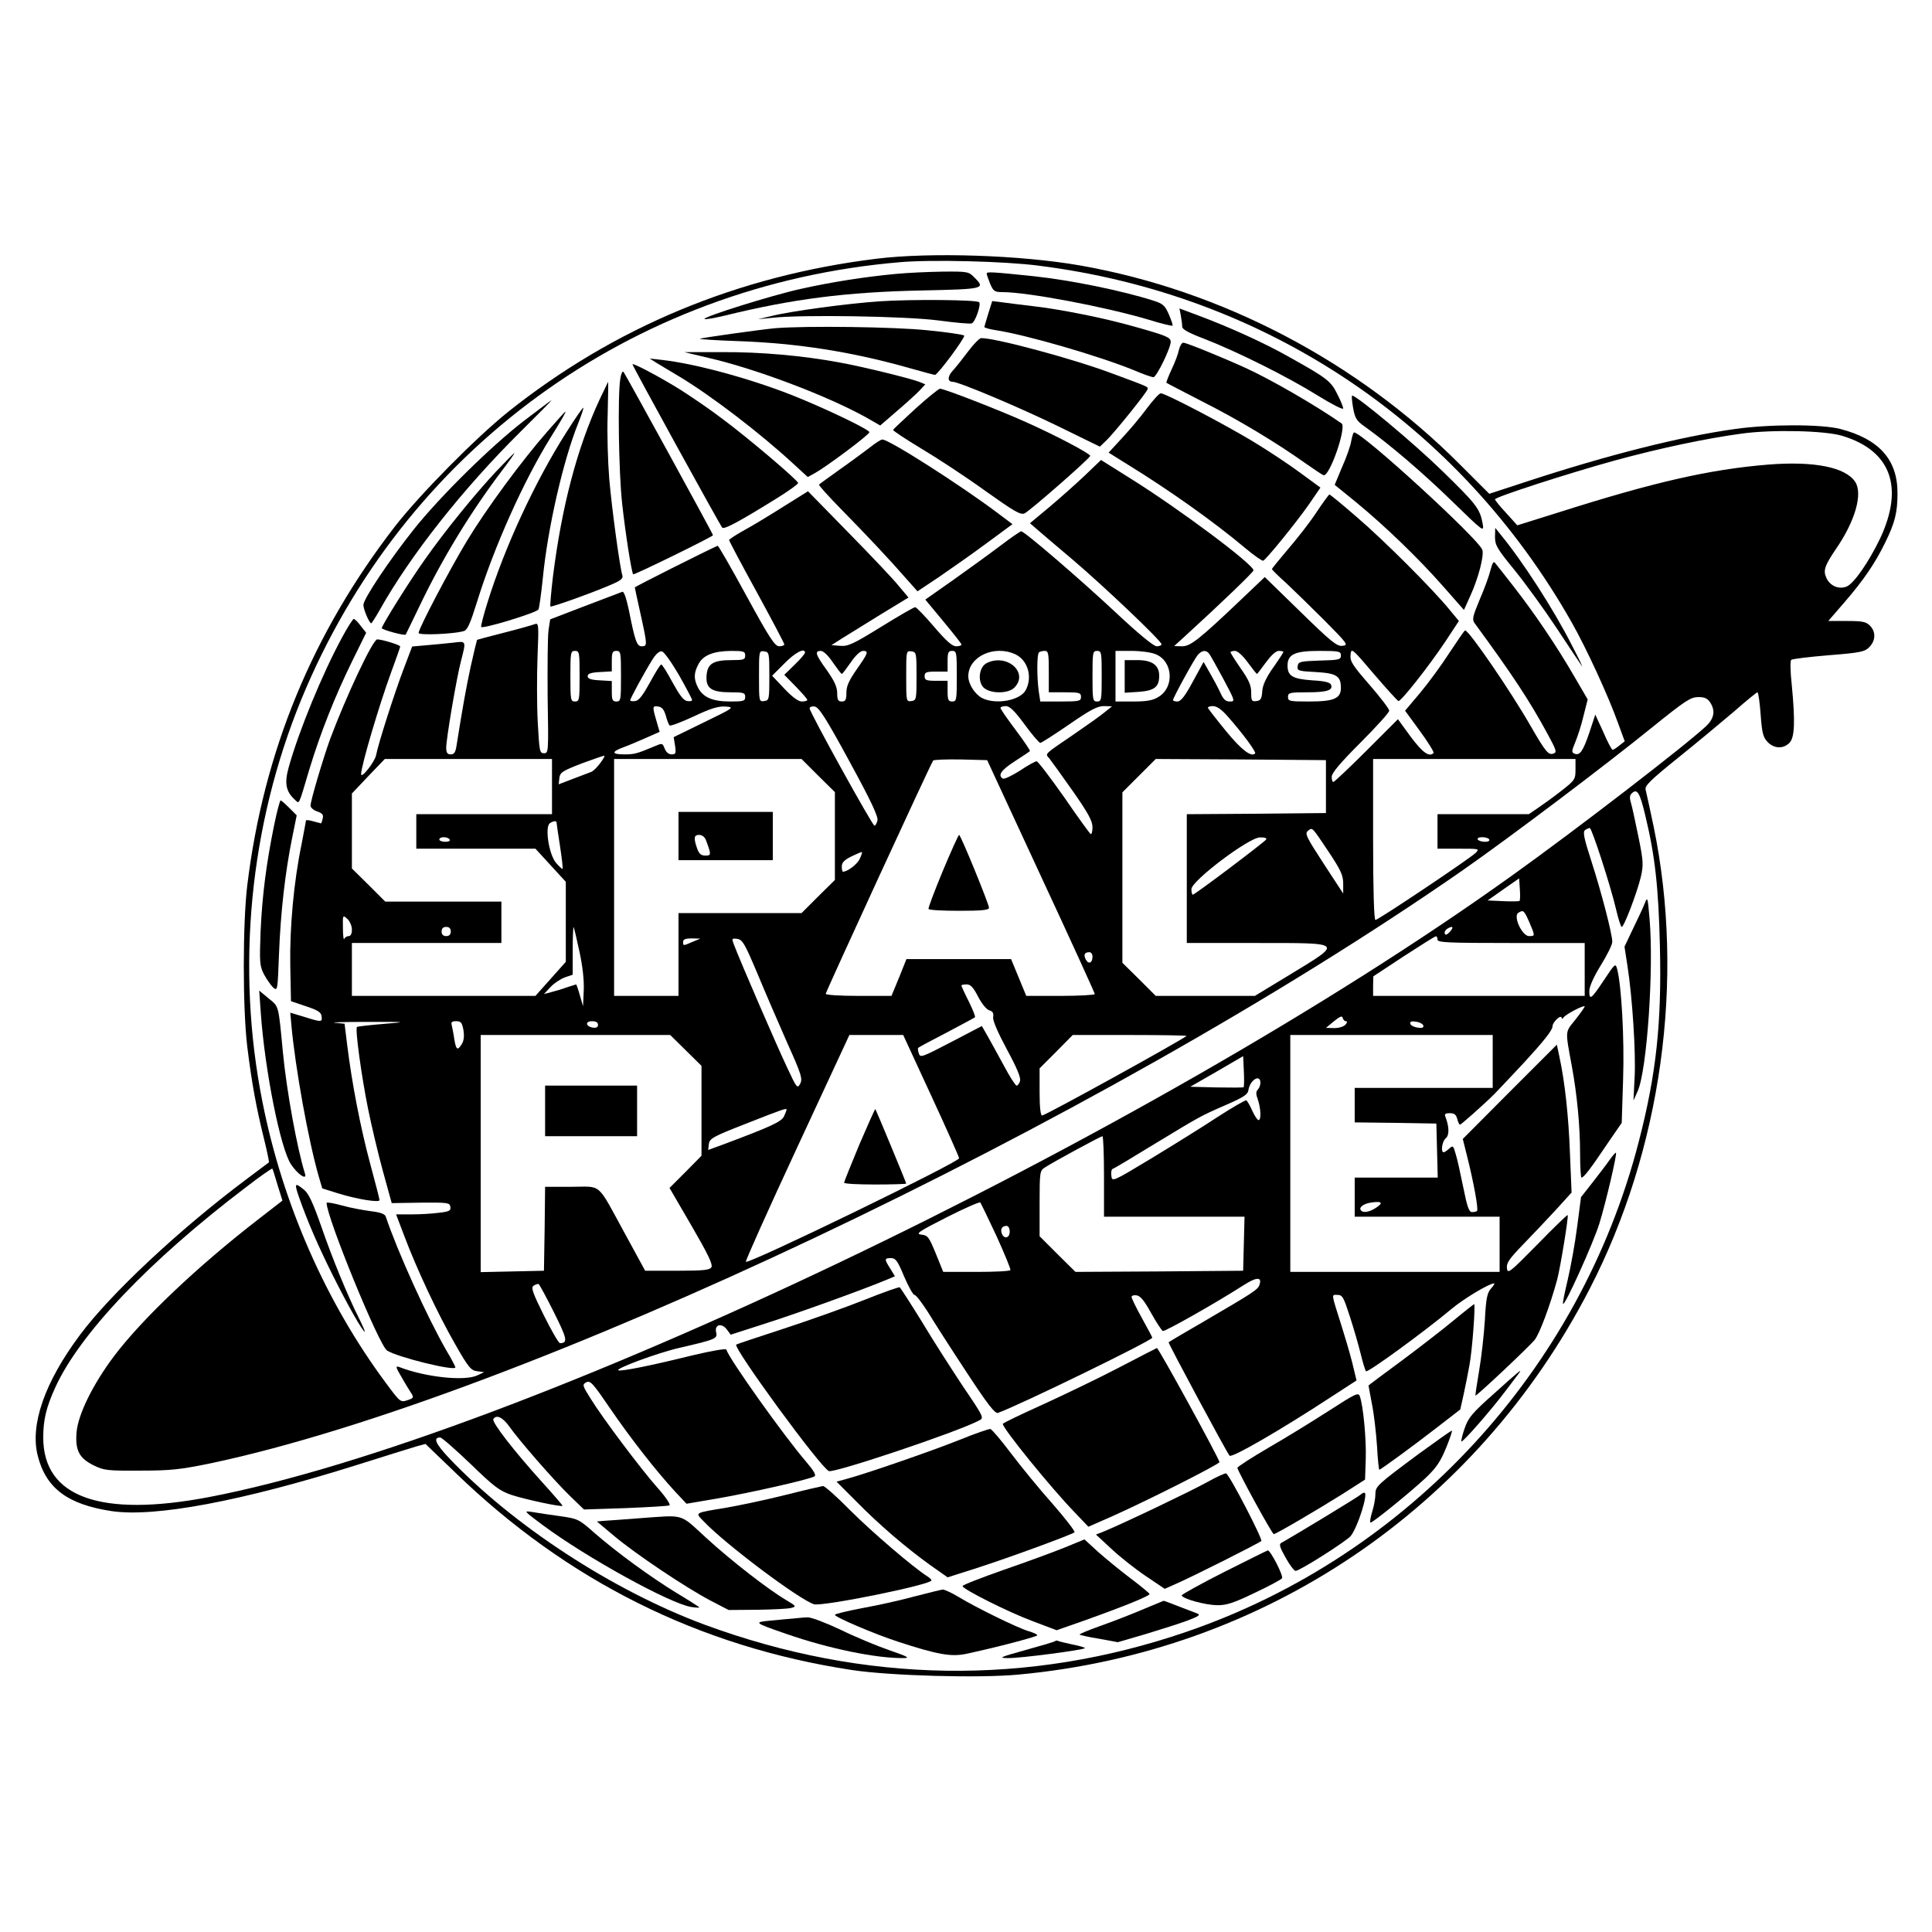 <?xml version="1.0" standalone="no"?>
<!DOCTYPE svg PUBLIC "-//W3C//DTD SVG 20010904//EN"
 "http://www.w3.org/TR/2001/REC-SVG-20010904/DTD/svg10.dtd">
<svg version="1.0" xmlns="http://www.w3.org/2000/svg"
 width="840pt" height="840pt" viewBox="0 0 840 840"
 preserveAspectRatio="xMidYMid meet">
<g transform="translate(0,840) scale(0.1,-0.1)"
fill="#000000" stroke="none">
<path d="M3810 7275 c-602 -74 -1139 -298 -1600 -665 -141 -113 -385 -360
-493 -499 -360 -466 -571 -979 -642 -1561 -20 -166 -20 -535 0 -700 19 -155
39 -265 72 -398 14 -57 24 -104 22 -106 -2 -1 -49 -37 -104 -78 -289 -217
-586 -495 -718 -673 -153 -205 -217 -390 -183 -524 36 -142 130 -212 321 -241
187 -28 566 43 1065 200 124 39 242 76 263 82 l37 10 128 -123 c488 -473 1062
-759 1726 -860 166 -25 550 -36 722 -20 1069 98 1991 720 2485 1676 313 606
416 1345 279 2010 -16 77 -32 149 -35 161 -5 17 18 40 142 140 81 65 190 156
243 201 52 46 98 83 101 83 4 0 10 -43 14 -97 6 -82 11 -99 31 -120 28 -28 67
-30 94 -3 23 23 26 90 10 255 -6 54 -7 102 -2 106 4 4 77 13 162 20 138 11
157 15 177 35 28 28 30 67 3 94 -17 17 -33 20 -101 20 l-80 0 71 82 c82 95
132 168 176 258 43 87 54 132 54 216 0 146 -80 235 -249 279 -82 21 -307 21
-456 0 -238 -33 -554 -113 -905 -228 l-165 -54 -128 128 c-448 449 -1037 757
-1652 865 -259 45 -649 58 -885 29z m705 -30 c988 -124 1829 -687 2319 -1552
64 -113 158 -317 201 -437 l29 -79 -23 -18 c-13 -11 -26 -19 -30 -19 -3 0 -22
34 -40 77 l-35 76 -25 -76 c-28 -83 -42 -103 -65 -94 -14 6 -13 11 3 50 10 24
27 76 36 115 l18 71 -63 108 c-74 127 -167 265 -259 383 -36 46 -71 91 -78 99
-9 13 -13 8 -23 -29 -6 -25 -27 -82 -47 -128 -30 -72 -33 -85 -22 -101 165
-225 239 -337 318 -483 37 -68 41 -79 26 -84 -22 -9 -34 5 -101 121 -84 147
-268 416 -284 414 -3 0 -33 -44 -68 -97 -34 -53 -92 -132 -128 -175 l-65 -77
65 -89 c36 -49 62 -92 59 -95 -19 -19 -47 1 -99 70 l-56 77 -137 -137 c-75
-75 -140 -136 -144 -136 -4 0 -7 10 -7 23 0 16 38 61 125 148 69 69 125 131
125 139 0 8 -39 59 -86 113 -74 85 -85 102 -82 130 3 31 5 30 101 -83 54 -63
102 -116 107 -118 10 -4 133 152 205 260 l58 88 -39 47 c-70 87 -287 304 -404
404 -63 55 -117 99 -120 99 -3 -1 -29 -36 -58 -80 -29 -44 -85 -115 -123 -159
-38 -45 -69 -83 -69 -85 0 -3 28 -31 63 -62 34 -32 109 -105 167 -163 100
-101 103 -106 77 -109 -24 -3 -49 17 -183 148 l-155 151 -101 -96 c-186 -177
-222 -205 -259 -205 l-34 1 45 41 c159 145 300 281 300 288 0 26 -324 268
-534 399 l-129 81 -71 -68 c-39 -37 -109 -99 -154 -137 l-84 -70 29 -25 c16
-14 85 -73 154 -131 139 -118 389 -356 389 -370 0 -5 -9 -9 -21 -9 -13 0 -79
54 -177 146 -155 145 -398 354 -412 354 -4 0 -45 -28 -91 -63 -46 -35 -139
-102 -205 -149 l-121 -85 78 -94 c43 -52 79 -97 79 -101 0 -5 -10 -8 -23 -8
-17 0 -43 23 -96 85 -40 47 -77 85 -82 85 -6 0 -73 -39 -149 -86 -120 -74
-143 -85 -177 -82 l-38 3 47 30 c27 17 102 63 168 104 l120 73 -43 51 c-23 29
-121 132 -218 231 l-176 180 -104 -65 c-57 -36 -134 -83 -171 -103 -38 -21
-68 -41 -68 -44 0 -4 54 -106 120 -226 66 -121 120 -223 120 -228 0 -4 -10 -8
-22 -8 -19 0 -42 35 -143 220 -66 121 -122 219 -125 217 -54 -24 -360 -178
-360 -181 0 -1 11 -54 25 -116 30 -136 30 -140 5 -140 -21 0 -29 22 -56 158
-11 51 -21 81 -28 79 -6 -2 -79 -30 -163 -62 l-151 -58 -7 -46 c-4 -25 -5
-156 -4 -291 4 -240 4 -245 -16 -245 -19 0 -20 9 -27 135 -4 74 -4 202 -1 284
6 144 5 149 -13 142 -10 -4 -70 -21 -133 -37 -63 -16 -115 -30 -117 -31 -1 -2
-14 -55 -28 -118 -21 -99 -33 -166 -62 -347 -4 -24 -10 -33 -24 -33 -15 0 -20
7 -20 29 0 39 45 305 65 380 22 85 22 84 -32 77 -27 -3 -78 -8 -114 -11 l-67
-6 -35 -92 c-42 -110 -113 -332 -122 -381 -6 -29 -65 -104 -65 -82 0 36 79
302 131 444 21 57 39 108 39 111 0 7 -80 31 -100 31 -19 0 -136 -249 -205
-434 -30 -83 -85 -268 -85 -289 0 -8 13 -20 29 -25 23 -8 28 -15 24 -31 -3
-12 -6 -21 -7 -21 -1 0 -16 4 -34 9 -17 5 -32 7 -32 3 0 -4 -9 -50 -19 -103
-34 -164 -52 -363 -49 -528 l3 -154 65 -22 c51 -17 66 -26 68 -43 4 -27 0 -27
-76 -3 l-60 18 5 -56 c17 -186 74 -501 119 -657 l15 -51 67 -21 c83 -26 182
-42 182 -30 0 5 -18 75 -40 156 -42 155 -80 352 -100 514 l-12 97 -42 4 c-22
2 40 4 139 4 179 0 179 0 71 -9 -61 -5 -112 -11 -114 -13 -9 -8 20 -217 48
-355 15 -74 44 -197 65 -273 l38 -138 126 2 c118 1 126 0 129 -18 3 -17 -5
-21 -50 -26 -29 -4 -83 -7 -119 -7 l-67 0 35 -92 c54 -144 146 -340 220 -469
60 -106 71 -118 98 -121 l30 -4 -30 -14 c-55 -26 -226 -8 -341 37 -15 5 -13
-3 11 -43 15 -27 35 -59 42 -70 13 -20 12 -23 -16 -32 -30 -10 -31 -9 -94 76
-260 350 -449 780 -536 1221 -116 582 -56 1202 169 1750 444 1080 1433 1802
2603 1901 138 12 455 4 602 -15z m3495 -740 c211 -64 269 -222 165 -445 -49
-102 -114 -197 -146 -210 -33 -14 -72 2 -88 37 -15 32 -8 53 40 124 85 123
119 242 85 294 -42 64 -180 91 -379 75 -255 -21 -496 -76 -911 -208 l-179 -56
-48 53 c-27 29 -49 56 -49 60 0 10 318 113 525 170 199 54 394 95 549 116 132
18 361 13 436 -10z m-5490 -1045 c0 -103 -1 -110 -20 -110 -19 0 -20 7 -20
110 0 103 1 110 20 110 19 0 20 -7 20 -110z m180 0 c0 -103 -1 -110 -20 -110
-17 0 -20 7 -20 44 l0 45 -52 3 c-39 2 -53 7 -53 18 0 11 14 16 53 18 l52 3 0
45 c0 37 3 44 20 44 19 0 20 -7 20 -110z m252 5 c31 -55 57 -104 57 -108 1 -5
-9 -7 -21 -5 -16 2 -33 25 -64 81 -23 43 -45 78 -49 78 -4 0 -26 -35 -49 -78
-31 -56 -48 -79 -64 -81 -12 -2 -22 0 -22 3 0 8 62 122 97 178 15 24 30 37 41
35 9 -2 42 -48 74 -103z m288 85 c0 -18 -7 -20 -57 -20 -82 0 -107 -15 -111
-67 -4 -56 21 -73 105 -73 56 0 63 -2 63 -20 0 -18 -7 -20 -65 -20 -77 0 -118
18 -140 60 -19 37 -19 63 1 101 20 40 65 58 142 59 55 0 62 -2 62 -20z m105
-90 c0 -101 -1 -105 -22 -108 -23 -3 -23 -2 -23 108 0 110 0 111 23 108 21 -3
22 -7 22 -108z m155 102 c0 -4 -20 -28 -45 -52 l-45 -44 50 -51 c27 -28 50
-54 50 -58 0 -4 -11 -7 -24 -7 -15 0 -41 19 -76 56 l-53 56 54 54 c47 48 89
69 89 46z m121 -42 c19 -27 36 -50 39 -50 3 0 20 23 39 50 20 30 42 50 53 50
26 0 23 -9 -27 -80 -34 -49 -45 -73 -45 -102 0 -31 -4 -38 -20 -38 -16 0 -20
7 -20 36 0 27 -12 53 -45 100 -50 69 -54 84 -26 84 11 0 32 -20 52 -50z m364
-60 c0 -101 -1 -105 -22 -108 -23 -3 -23 -2 -23 108 0 110 0 111 23 108 21 -3
22 -7 22 -108z m175 0 c0 -103 -1 -110 -20 -110 -17 0 -20 7 -20 45 l0 45 -50
0 c-43 0 -50 3 -50 20 0 17 7 20 50 20 l50 0 0 45 c0 38 3 45 20 45 19 0 20
-7 20 -110z m255 95 c54 -26 75 -98 45 -155 -24 -46 -131 -65 -190 -35 -32 17
-60 61 -60 95 0 85 113 138 205 95z m145 -75 l0 -90 70 0 c63 0 70 -2 70 -20
0 -18 -7 -20 -89 -20 l-88 0 -7 46 c-8 61 -8 159 1 167 3 4 15 7 25 7 16 0 18
-9 18 -90z m230 -20 c0 -103 -1 -110 -20 -110 -19 0 -20 7 -20 110 0 103 1
110 20 110 19 0 20 -7 20 -110z m236 95 c74 -31 81 -143 11 -185 -24 -15 -50
-20 -109 -20 l-78 0 0 110 0 110 70 0 c39 0 86 -6 106 -15z m231 3 c6 -7 33
-57 62 -110 51 -96 52 -98 28 -98 -18 0 -28 9 -41 38 -9 20 -30 59 -45 85
l-28 49 -47 -86 c-34 -63 -52 -86 -67 -86 -10 0 -19 3 -19 6 0 10 92 178 108
197 18 20 36 22 49 5z m168 -38 c20 -27 38 -50 40 -50 2 0 19 23 39 50 23 31
43 50 56 50 11 0 20 -2 20 -5 0 -2 -20 -33 -44 -67 -31 -44 -46 -76 -48 -103
-2 -33 -7 -41 -25 -43 -21 -3 -23 1 -23 37 0 31 -10 54 -45 104 -25 36 -45 68
-45 71 0 3 9 6 19 6 12 0 34 -20 56 -50z m405 30 c0 -18 -8 -20 -92 -22 -86
-3 -93 -5 -96 -24 -3 -20 2 -22 79 -26 90 -5 109 -17 109 -69 0 -46 -31 -59
-137 -59 -86 0 -93 1 -93 20 0 18 7 20 83 20 87 0 114 9 104 33 -4 10 -27 16
-82 19 -85 6 -107 19 -107 64 0 49 31 64 138 64 87 0 94 -2 94 -20z m1604
-202 c25 -36 20 -71 -16 -105 -87 -82 -566 -451 -843 -649 -1596 -1145 -4324
-2446 -5666 -2703 -472 -90 -721 -1 -721 259 0 77 13 131 52 217 106 233 409
552 828 870 62 48 114 84 116 82 2 -2 12 -34 23 -72 l21 -67 -107 -83 c-261
-202 -502 -430 -625 -593 -91 -121 -156 -252 -163 -330 -7 -79 11 -114 74
-145 44 -22 60 -24 203 -23 135 0 175 5 307 32 1338 283 3852 1474 5438 2575
208 145 627 461 830 626 139 112 165 130 197 130 27 1 41 -5 52 -21z m-4539
-60 c5 -20 13 -39 16 -42 4 -4 51 14 105 39 76 36 108 45 139 43 39 -3 37 -5
-93 -68 l-133 -65 6 -37 c5 -33 3 -38 -15 -38 -13 0 -24 10 -30 25 -10 25 -10
25 -47 9 -74 -31 -85 -34 -129 -34 -54 0 -57 11 -6 30 20 7 65 26 99 41 l61
27 -14 48 c-18 62 -18 66 8 62 16 -2 25 -13 33 -40z m798 -198 c94 -172 126
-241 122 -257 -3 -13 -9 -23 -13 -23 -9 0 -282 494 -282 510 0 6 10 10 22 8
18 -2 49 -50 151 -238z m762 160 c32 -44 63 -80 68 -80 5 0 61 36 125 80 93
64 123 80 152 80 l35 -1 -30 -24 c-16 -14 -77 -57 -135 -97 -132 -90 -127 -84
-108 -105 8 -10 54 -74 102 -142 68 -97 86 -131 86 -158 0 -19 -4 -32 -8 -29
-5 3 -57 75 -116 161 -60 85 -113 155 -119 155 -6 0 -39 -18 -73 -41 -35 -22
-68 -38 -74 -34 -23 14 -7 37 52 75 34 22 64 42 66 44 2 3 -26 44 -62 92 -36
48 -66 91 -66 96 0 4 10 8 23 8 17 0 38 -20 82 -80z m883 35 c67 -76 125 -155
119 -161 -17 -17 -60 16 -127 98 -41 50 -76 95 -78 100 -2 4 8 8 21 8 17 0 38
-14 65 -45z m-2729 -204 c-12 -16 -29 -33 -38 -37 -9 -3 -44 -17 -79 -30 l-63
-24 3 27 c3 25 13 31 98 64 52 19 97 35 98 33 2 -1 -6 -16 -19 -33z m-209
-101 l0 -120 -295 0 -295 0 0 -75 0 -75 259 0 259 0 66 -72 66 -72 0 -174 0
-174 -66 -74 -66 -74 -399 0 -399 0 0 115 0 115 325 0 325 0 0 90 0 90 -252 0
-253 0 -72 72 -73 72 0 163 0 163 71 75 72 75 363 0 364 0 0 -120z m1157 48
l73 -72 0 -191 0 -191 -73 -72 -72 -72 -268 0 -267 0 0 -180 0 -180 -140 0
-140 0 0 515 0 515 407 0 408 0 72 -72z m969 -438 c129 -277 234 -508 234
-512 0 -4 -67 -8 -149 -8 l-149 0 -33 80 -33 80 -227 0 -228 0 -32 -80 -33
-80 -143 0 c-81 0 -143 4 -143 9 0 8 452 991 467 1014 2 4 56 6 120 5 l115 -3
234 -505z m1239 390 l0 -115 -302 -3 -303 -2 0 -280 0 -280 305 0 c381 0 376
4 141 -139 l-150 -91 -215 0 -216 0 -72 72 -73 72 0 371 0 370 72 72 73 73
370 -2 370 -3 0 -115z m1085 75 c0 -43 -2 -47 -61 -93 -33 -26 -79 -59 -101
-74 l-41 -28 -199 0 -198 0 0 -75 0 -75 92 0 c91 0 92 0 73 -19 -27 -26 -423
-291 -435 -291 -6 0 -10 132 -10 350 l0 350 440 0 440 0 0 -45z m304 -203 c42
-174 57 -311 63 -567 8 -334 -16 -556 -92 -849 -256 -993 -1001 -1800 -1967
-2131 -688 -236 -1399 -225 -2094 31 -399 148 -833 431 -1113 726 -58 62 -69
88 -37 88 7 0 66 -52 132 -115 103 -100 126 -117 179 -135 58 -19 215 -53 221
-47 1 1 -38 47 -88 102 -122 135 -221 262 -213 275 13 21 41 8 70 -33 43 -61
193 -233 263 -301 l61 -59 181 6 c99 4 185 9 191 12 5 4 -17 37 -51 75 -73 82
-241 306 -292 389 -36 57 -37 61 -19 71 18 9 29 -4 106 -117 90 -131 198 -269
282 -360 l48 -51 135 23 c144 25 401 83 421 96 9 5 -3 25 -38 66 -96 112 -331
442 -345 485 -2 6 -63 -5 -148 -25 -178 -44 -307 -70 -321 -65 -19 6 173 77
266 98 156 36 165 40 159 66 -9 35 23 44 46 14 l17 -23 149 48 c133 42 427
148 527 190 l38 16 -20 33 c-27 42 -26 46 3 46 20 0 29 -12 57 -80 19 -44 39
-80 45 -80 7 0 33 -35 60 -77 26 -43 101 -160 167 -260 91 -139 123 -180 136
-176 99 36 671 315 671 327 0 2 -20 40 -45 85 -25 45 -45 86 -45 92 0 6 10 9
22 7 16 -2 34 -24 63 -77 23 -41 46 -76 51 -78 9 -3 224 118 349 198 59 38 83
38 71 3 -6 -21 -27 -34 -246 -162 -80 -46 -147 -86 -149 -88 -3 -3 253 -480
265 -493 10 -11 221 111 441 255 l111 72 -19 79 c-11 43 -32 114 -46 158 -46
146 -45 135 -18 135 22 0 27 -10 54 -94 17 -52 38 -125 47 -162 9 -38 20 -72
23 -76 7 -8 255 173 372 271 54 45 164 111 185 111 4 0 -2 -10 -13 -22 -17
-19 -22 -42 -27 -138 -4 -63 -15 -162 -25 -220 -10 -58 -17 -106 -16 -108 3
-4 232 211 258 243 21 27 66 147 97 260 14 52 51 278 46 282 -2 2 -61 -55
-132 -128 -121 -123 -129 -129 -132 -103 -3 22 9 40 70 103 41 42 105 110 143
151 l68 75 -7 170 c-6 162 -22 310 -46 421 l-11 52 -205 -205 -204 -205 19
-76 c27 -107 50 -230 43 -237 -3 -3 -13 -5 -22 -5 -13 0 -21 23 -38 108 -12
59 -26 124 -33 145 -10 36 -12 38 -28 23 -10 -9 -21 -16 -24 -16 -14 0 -7 48
9 61 16 13 15 50 -1 92 -6 13 -2 17 19 17 19 0 27 -6 32 -25 3 -14 9 -25 12
-25 4 0 102 86 149 133 7 7 67 70 133 141 80 87 120 137 120 153 0 20 40 56
40 36 0 -4 4 -3 8 3 9 14 92 57 92 48 0 -3 -18 -29 -41 -58 -45 -56 -44 -43
-15 -201 23 -124 36 -264 36 -380 0 -58 3 -105 6 -105 10 0 40 39 109 142 l66
96 6 189 c6 176 -7 409 -26 480 -7 26 -9 24 -55 -45 -57 -86 -66 -93 -66 -52
0 20 18 61 50 113 28 45 50 90 50 102 0 34 -48 218 -91 351 -33 102 -38 128
-27 135 7 5 16 9 20 9 9 0 91 -253 114 -352 10 -43 21 -78 25 -78 10 0 66 147
83 217 12 53 11 69 -10 173 -13 63 -27 129 -32 146 -7 22 -7 35 1 43 25 25 36
8 61 -97z m-4734 -29 c0 -5 7 -51 15 -103 8 -52 13 -96 11 -98 -2 -1 -15 11
-29 27 -31 38 -49 157 -26 172 17 11 29 11 29 2z m3359 -130 c51 -77 61 -99
61 -135 l0 -43 -85 130 c-76 117 -83 131 -68 143 20 15 15 20 92 -95z m-3824
57 c4 -6 -5 -10 -19 -10 -14 0 -26 5 -26 10 0 6 9 10 19 10 11 0 23 -4 26 -10z
m3550 0 c-8 -12 -310 -240 -319 -240 -3 0 -6 11 -6 24 0 36 250 225 298 225
20 1 31 -3 27 -9z m970 0 c3 -6 -5 -10 -19 -10 -14 0 -28 5 -31 10 -3 6 5 10
19 10 14 0 28 -4 31 -10z m-2737 -84 c-10 -23 -53 -56 -73 -56 -3 0 -5 10 -5
23 0 17 11 28 43 44 23 11 43 20 45 18 1 -1 -3 -15 -10 -29z m2869 -183 c-3
-2 -35 -3 -72 -1 l-67 3 68 48 69 48 3 -47 c2 -25 1 -48 -1 -51z m42 -92 c26
-61 26 -61 -1 -61 -30 0 -70 86 -47 101 22 14 25 12 48 -40z m-5119 -33 c0
-17 -5 -28 -14 -28 -8 0 -17 -6 -19 -12 -3 -7 -6 14 -6 46 -1 58 -1 59 19 41
11 -10 20 -31 20 -47z m430 -8 c0 -13 -7 -20 -20 -20 -13 0 -20 7 -20 20 0 13
7 20 20 20 13 0 20 -7 20 -20z m559 -86 c14 -64 21 -125 19 -170 l-3 -69 -14
48 c-7 26 -15 47 -16 47 -1 0 -20 -6 -41 -13 -22 -8 -52 -17 -69 -21 l-30 -8
29 31 c16 17 44 35 63 42 l33 11 0 105 c0 59 2 104 4 102 2 -2 13 -49 25 -105z
m3785 85 c-12 -13 -20 -16 -22 -9 -3 7 2 16 9 21 25 16 32 9 13 -12z m-54 -34
c0 -13 42 -15 320 -15 l320 0 0 -115 0 -115 -460 0 -460 0 0 43 1 42 132 87
c73 47 135 87 140 87 4 1 7 -6 7 -14z m-3239 -10 c-41 -18 -41 -18 -41 0 0 11
11 15 38 15 l37 -1 -34 -14z m283 -140 c34 -82 93 -218 130 -302 61 -135 66
-154 55 -175 -12 -22 -15 -19 -55 67 -40 83 -209 473 -233 538 -10 27 -10 28
14 25 23 -3 33 -20 89 -153z m1456 76 c0 -28 -17 -35 -29 -13 -11 21 -6 32 16
32 7 0 13 -9 13 -19z m-497 -175 c16 -31 37 -56 49 -59 14 -4 19 -12 16 -30
-2 -15 21 -67 60 -140 44 -81 61 -123 57 -137 -3 -11 -10 -20 -15 -20 -5 0
-30 39 -56 88 -26 48 -58 106 -71 129 l-24 42 -134 -70 c-127 -66 -134 -69
-140 -49 -4 12 -5 23 -3 24 1 2 57 32 123 66 66 35 122 65 124 67 3 2 -9 33
-27 69 -18 35 -32 67 -32 69 0 3 10 5 23 5 17 0 29 -13 50 -54z m1599 -106 c6
0 6 -6 -2 -15 -7 -8 -28 -15 -49 -15 l-36 1 35 29 c26 21 36 25 38 14 2 -8 8
-14 14 -14z m-3837 -39 c4 -25 2 -46 -7 -60 -19 -31 -25 -26 -33 22 -3 23 -9
50 -11 60 -4 13 1 17 19 17 21 0 26 -6 32 -39z m585 23 c0 -10 -7 -14 -22 -12
-32 5 -35 28 -4 28 17 0 26 -5 26 -16z m3588 -2 c3 -10 -4 -13 -24 -10 -15 2
-29 9 -32 16 -3 10 4 13 24 10 15 -2 29 -9 32 -16z m-3206 -109 l68 -67 0
-195 0 -196 -69 -70 -70 -70 96 -165 c72 -124 93 -168 86 -180 -8 -12 -35 -15
-149 -15 l-139 0 -85 156 c-128 234 -100 209 -235 209 l-115 0 -2 -182 -3
-183 -137 -3 -138 -3 0 516 0 515 412 0 412 0 68 -67z m1066 -195 c67 -145
122 -268 122 -274 0 -17 -916 -462 -927 -450 -3 3 97 226 222 495 l228 491
117 0 117 0 121 -262z m1111 258 c-25 -21 -614 -346 -628 -346 -7 0 -11 36
-11 102 l0 103 72 72 72 73 250 0 c137 0 247 -2 245 -4z m1331 -111 l0 -115
-300 0 -300 0 0 -75 0 -75 178 -2 177 -3 3 -117 3 -118 -181 0 -180 0 0 -85 0
-85 315 0 315 0 0 -120 0 -120 -455 0 -455 0 0 515 0 515 440 0 440 0 0 -115z
m-1083 -112 c-2 -2 -56 -2 -118 -1 l-114 3 115 66 115 67 3 -65 c2 -36 1 -67
-1 -70z m73 19 c0 -10 -5 -23 -11 -29 -9 -9 -9 -20 0 -44 13 -38 15 -89 3 -89
-5 0 -17 18 -27 40 -10 23 -22 43 -26 46 -4 2 -61 -31 -126 -73 -65 -43 -194
-123 -288 -180 -169 -102 -170 -102 -173 -75 -2 14 0 28 6 30 5 1 87 50 183
109 200 121 195 119 314 171 73 32 91 44 93 63 7 44 52 71 52 31z m-2060 -117
c0 -2 -5 -15 -11 -28 -11 -24 -54 -44 -262 -122 l-68 -25 3 26 c3 24 17 32
163 89 165 65 175 68 175 60z m1380 -290 l0 -175 305 0 306 0 -3 -117 -3 -118
-365 -3 -364 -2 -78 77 -78 78 0 142 c0 137 1 143 23 157 38 25 242 135 250
136 4 0 7 -79 7 -175z m-467 -260 c35 -77 62 -143 60 -147 -2 -5 -69 -8 -148
-8 l-144 0 -32 79 c-30 73 -35 80 -63 83 -27 3 -13 13 109 75 77 39 143 68
147 65 3 -4 35 -70 71 -147z m1650 124 c-30 -20 -58 -24 -67 -10 -8 13 15 29
49 33 44 6 50 -2 18 -23z m-1593 -104 c0 -28 -24 -34 -34 -9 -8 20 1 34 20 34
8 0 14 -10 14 -25z m-1982 -350 c58 -116 62 -134 27 -135 -6 0 -37 54 -70 120
-50 101 -57 122 -45 130 8 5 18 9 22 7 3 -1 33 -56 66 -122z"/>
<path d="M3895 7209 c-131 -12 -279 -35 -413 -65 -127 -28 -427 -122 -419
-131 3 -3 43 4 89 15 293 72 526 102 851 109 279 6 284 7 232 58 -23 24 -30
25 -137 24 -62 -1 -154 -5 -203 -10z"/>
<path d="M4290 7211 c0 -5 7 -25 15 -45 14 -32 19 -36 53 -36 110 0 448 -64
636 -120 54 -17 101 -28 104 -26 2 2 -5 24 -16 49 -17 39 -26 47 -68 60 -130
42 -358 89 -519 106 -181 19 -205 20 -205 12z"/>
<path d="M3825 7090 c-144 -10 -390 -43 -475 -65 l-55 -13 60 6 c130 15 585 7
723 -11 74 -10 140 -16 147 -13 15 5 42 83 32 92 -10 11 -296 13 -432 4z"/>
<path d="M4297 7037 c-9 -30 -17 -56 -17 -59 0 -3 21 -9 46 -13 134 -20 450
-112 605 -175 39 -17 77 -30 84 -30 13 0 75 126 75 154 0 19 -19 27 -158 66
-130 37 -319 75 -442 89 -52 6 -113 14 -136 17 l-40 5 -17 -54z"/>
<path d="M5134 7028 c3 -17 6 -38 6 -48 0 -12 27 -27 98 -54 141 -55 360 -164
490 -245 61 -38 112 -64 112 -57 0 6 -11 35 -26 63 -27 56 -46 70 -211 162
-104 59 -256 128 -387 177 l-88 33 6 -31z"/>
<path d="M3370 6973 c-64 -6 -322 -42 -327 -46 -2 -2 72 -7 164 -10 259 -9
495 -46 746 -117 59 -17 109 -30 112 -30 12 0 134 165 127 171 -4 4 -76 15
-160 23 -140 15 -530 20 -662 9z"/>
<path d="M4210 6873 c-24 -32 -54 -70 -68 -85 -23 -25 -23 -48 0 -48 27 0 292
-112 456 -192 l184 -90 25 24 c34 31 183 216 183 227 0 10 6 8 -154 67 -167
63 -505 154 -570 154 -7 0 -33 -26 -56 -57z"/>
<path d="M5126 6880 c-3 -17 -17 -55 -32 -86 -14 -30 -24 -57 -23 -58 2 -2 74
-39 159 -83 156 -79 317 -176 444 -266 37 -26 74 -51 80 -53 26 -10 102 209
79 225 -115 80 -309 192 -419 242 -106 48 -256 109 -269 109 -7 0 -15 -14 -19
-30z"/>
<path d="M3080 6844 c205 -47 515 -164 686 -259 l61 -35 74 64 c41 35 85 75
98 89 l24 26 -27 11 c-42 16 -251 67 -346 84 -161 30 -345 46 -510 45 l-165 0
105 -25z"/>
<path d="M2855 6822 c17 -10 59 -36 95 -57 139 -83 354 -247 501 -383 l61 -56
31 17 c49 27 237 167 237 178 0 10 -159 88 -302 147 -185 77 -442 149 -598
167 l-55 6 30 -19z"/>
<path d="M2750 6816 c0 -8 381 -700 390 -710 9 -9 74 26 243 131 48 30 87 58
87 63 0 11 -217 196 -332 281 -51 39 -132 94 -179 124 -88 55 -209 119 -209
111z"/>
<path d="M2697 6753 c-12 -71 -7 -408 8 -543 15 -135 41 -299 48 -307 4 -4
347 164 347 170 0 6 -382 702 -389 710 -5 5 -11 -9 -14 -30z"/>
<path d="M2607 6663 c-98 -211 -165 -467 -203 -771 -8 -68 -13 -126 -11 -129
5 -4 195 64 271 98 35 15 46 25 42 37 -11 34 -46 291 -57 419 -6 73 -10 198
-7 278 2 80 3 145 2 145 0 0 -17 -35 -37 -77z"/>
<path d="M3980 6623 c-52 -48 -96 -89 -97 -92 -2 -3 54 -40 122 -81 69 -41
194 -123 277 -183 128 -91 155 -107 173 -99 24 12 285 240 285 250 0 10 -154
91 -280 147 -118 53 -355 145 -373 145 -7 -1 -55 -40 -107 -87z"/>
<path d="M4986 6624 c-27 -37 -76 -95 -108 -129 l-58 -63 77 -48 c187 -115
379 -251 517 -367 38 -32 73 -56 78 -55 13 5 143 165 199 245 l50 73 -86 63
c-47 35 -140 97 -208 138 -126 76 -380 209 -400 209 -7 0 -34 -30 -61 -66z"/>
<path d="M5883 6627 c8 -45 15 -57 51 -82 109 -78 254 -202 380 -325 139 -135
139 -135 132 -95 -12 64 -28 84 -178 230 -121 118 -369 325 -389 325 -3 0 -1
-24 4 -53z"/>
<path d="M2275 6568 c-143 -111 -359 -324 -473 -466 -107 -134 -222 -306 -222
-332 0 -20 26 -80 34 -80 2 0 19 26 37 58 134 239 362 527 612 775 76 75 137
137 135 137 -2 0 -57 -42 -123 -92z"/>
<path d="M2461 6518 c-136 -214 -267 -498 -341 -736 -18 -57 -30 -105 -28
-108 9 -9 241 62 249 76 4 8 12 69 19 135 21 218 89 514 154 675 14 35 24 65
22 67 -2 2 -36 -47 -75 -109z"/>
<path d="M2380 6524 c-113 -129 -266 -337 -350 -476 -75 -124 -210 -381 -210
-400 0 -11 151 -5 196 8 16 4 28 31 58 127 74 239 201 522 317 710 54 87 71
117 67 117 -2 0 -37 -39 -78 -86z"/>
<path d="M5875 6483 c-3 -21 -21 -72 -40 -114 l-32 -77 91 -74 c127 -104 277
-249 382 -369 l89 -101 28 62 c35 77 60 174 52 199 -14 46 -522 511 -558 511
-3 0 -8 -17 -12 -37z"/>
<path d="M3780 6453 c-25 -19 -83 -62 -130 -95 -47 -34 -87 -62 -89 -65 -3 -2
42 -52 100 -111 111 -113 204 -212 281 -300 l47 -53 93 62 c51 35 144 100 206
146 l114 84 -64 48 c-159 120 -475 322 -502 320 -6 0 -31 -16 -56 -36z"/>
<path d="M2156 6349 c-90 -96 -222 -258 -309 -382 -65 -91 -187 -286 -187
-298 0 -7 99 -34 104 -28 1 2 30 61 64 132 95 198 219 402 354 580 32 42 57
77 54 77 -2 0 -38 -37 -80 -81z"/>
<path d="M6500 6065 c0 -36 10 -52 86 -145 47 -58 129 -171 182 -251 53 -81
103 -155 110 -165 7 -11 -12 30 -43 89 -80 158 -216 368 -310 482 l-24 30 -1
-40z"/>
<path d="M1487 5628 c-85 -156 -189 -409 -232 -565 -19 -68 -12 -104 26 -139
22 -20 15 -33 64 131 48 158 111 317 186 470 l61 124 -24 30 c-12 17 -26 30
-30 30 -3 1 -27 -36 -51 -81z"/>
<path d="M1192 4813 c-34 -167 -52 -305 -59 -463 -5 -134 -4 -148 14 -185 12
-22 30 -48 40 -58 20 -17 20 -15 26 145 7 181 27 356 57 504 l20 99 -32 32
c-18 18 -35 33 -38 33 -3 0 -16 -48 -28 -107z"/>
<path d="M1134 3994 c18 -250 85 -586 131 -656 29 -44 71 -72 61 -41 -35 113
-80 361 -96 528 -20 210 -17 197 -62 234 l-41 34 7 -99z"/>
<path d="M1299 3198 c38 -109 85 -217 148 -343 64 -128 130 -245 139 -245 2 0
-9 26 -25 58 -49 97 -116 260 -165 402 -35 100 -54 141 -74 157 -40 33 -43 29
-23 -29z"/>
<path d="M1420 3170 c0 -62 228 -620 263 -642 45 -29 297 -91 297 -73 0 3 -17
37 -39 73 -84 146 -213 431 -264 583 -4 11 -23 18 -65 23 -33 4 -90 15 -126
25 -36 10 -66 15 -66 11z"/>
<path d="M4290 5517 c-36 -18 -41 -88 -8 -111 33 -23 103 -21 128 4 65 65 -32
151 -120 107z"/>
<path d="M4890 5459 l0 -71 61 4 c68 5 89 21 89 70 0 46 -31 68 -95 68 l-55 0
0 -71z"/>
<path d="M2950 4765 l0 -105 205 0 205 0 0 105 0 105 -205 0 -205 0 0 -105z
m119 -17 c24 -64 24 -68 -2 -68 -19 0 -28 8 -36 31 -16 46 -14 59 9 59 12 0
24 -9 29 -22z"/>
<path d="M4099 4613 c-36 -87 -64 -161 -62 -165 2 -5 62 -8 134 -8 96 0 129 3
129 13 0 16 -123 317 -130 317 -3 0 -35 -71 -71 -157z"/>
<path d="M7151 4472 c-7 -18 -30 -67 -51 -110 l-37 -78 13 -84 c21 -134 37
-377 31 -485 l-5 -100 18 40 c41 90 71 534 52 750 -8 95 -9 98 -21 67z"/>
<path d="M6999 3358 c-12 -18 -46 -62 -74 -98 l-51 -65 -17 -130 c-9 -71 -28
-175 -41 -230 -13 -55 -23 -102 -20 -104 8 -9 133 268 158 350 30 98 77 301
72 307 -2 2 -14 -12 -27 -30z"/>
<path d="M3760 2749 c-80 -32 -237 -88 -350 -125 -113 -37 -207 -68 -209 -70
-15 -13 368 -537 403 -550 24 -9 559 170 653 220 22 11 21 14 -68 145 -49 74
-131 201 -180 283 -50 81 -94 149 -97 151 -4 2 -72 -22 -152 -54z"/>
<path d="M6320 2659 c-47 -39 -149 -118 -227 -176 -79 -58 -143 -106 -143
-107 0 0 7 -37 15 -81 9 -43 18 -125 22 -182 3 -57 8 -103 10 -103 6 0 144
101 250 183 l102 79 15 67 c8 36 19 93 25 126 12 63 27 265 20 265 -2 -1 -42
-32 -89 -71z"/>
<path d="M4865 2454 c-88 -46 -238 -118 -332 -161 -95 -43 -173 -80 -173 -84
0 -20 211 -280 313 -385 l59 -62 107 47 c152 68 461 224 463 234 1 11 -265
497 -272 496 -3 -1 -77 -39 -165 -85z"/>
<path d="M6496 2341 c-96 -85 -112 -105 -128 -151 -10 -29 -16 -55 -14 -57 5
-6 129 136 190 217 27 36 54 71 59 78 20 26 -1 9 -107 -87z"/>
<path d="M5779 2267 c-70 -45 -188 -118 -263 -161 -75 -44 -136 -83 -136 -88
0 -12 151 -288 158 -288 10 0 190 106 297 173 l100 64 3 89 c3 86 -11 234 -26
274 -6 17 -20 10 -133 -63z"/>
<path d="M4170 2139 c-125 -50 -407 -147 -489 -169 l-44 -12 84 -84 c101 -103
217 -202 321 -277 l78 -55 132 42 c142 46 409 144 420 154 3 4 -40 60 -96 124
-57 64 -138 163 -181 220 -43 57 -83 104 -89 105 -6 1 -67 -20 -136 -48z"/>
<path d="M6170 2080 c-183 -136 -190 -142 -190 -177 0 -17 -6 -51 -14 -76 -8
-26 -11 -47 -7 -47 10 0 168 128 236 191 48 45 67 72 92 133 17 42 29 76 25
76 -4 -1 -68 -46 -142 -100z"/>
<path d="M5245 1954 c-73 -40 -351 -173 -442 -211 l-38 -15 67 -62 c36 -34
103 -87 149 -118 l83 -56 45 20 c66 28 364 178 375 188 7 7 -136 284 -153 294
-3 2 -42 -15 -86 -40z"/>
<path d="M3414 1900 c-83 -21 -198 -45 -255 -55 -144 -24 -138 -20 -98 -61 94
-99 413 -338 478 -359 36 -11 511 85 511 104 0 3 -9 12 -19 18 -59 37 -240
192 -333 285 -59 60 -113 108 -120 107 -7 -1 -81 -18 -164 -39z"/>
<path d="M5915 1901 c-8 -8 -276 -171 -344 -209 -11 -6 -7 -19 19 -65 17 -31
37 -57 43 -57 18 0 219 128 239 151 30 35 79 189 60 189 -5 0 -12 -4 -17 -9z"/>
<path d="M2360 1769 c188 -140 554 -342 646 -356 22 -3 37 -4 34 -1 -3 3 -48
32 -100 63 -115 71 -255 173 -353 258 -70 62 -74 64 -152 75 -44 6 -98 14
-120 18 -40 6 -39 6 45 -57z"/>
<path d="M2780 1799 c-63 -5 -131 -10 -150 -11 l-35 -3 75 -63 c94 -79 311
-224 417 -280 l81 -42 124 1 c67 1 134 4 148 8 23 6 22 8 -20 33 -77 45 -241
172 -350 272 -118 108 -90 99 -290 85z"/>
<path d="M4630 1672 c-47 -19 -166 -63 -265 -97 -99 -35 -180 -66 -180 -71 0
-13 198 -113 306 -153 l103 -39 120 42 c176 63 287 108 284 116 -2 4 -39 35
-83 68 -44 33 -107 85 -140 114 l-60 55 -85 -35z"/>
<path d="M5322 1565 c-101 -51 -183 -97 -184 -101 -1 -14 102 -43 155 -43 39
-1 72 10 161 53 62 29 116 58 120 64 7 11 -51 123 -62 121 -4 -1 -89 -43 -190
-94z"/>
<path d="M3980 1460 c-58 -16 -160 -39 -227 -51 -68 -13 -123 -26 -123 -30 0
-10 173 -84 275 -117 171 -56 230 -66 294 -53 123 26 311 75 311 81 0 4 -17
12 -38 18 -48 14 -229 103 -303 148 -31 19 -63 33 -70 33 -8 -1 -61 -14 -119
-29z"/>
<path d="M4965 1401 c-49 -21 -132 -53 -183 -71 -51 -18 -91 -35 -88 -37 2 -2
40 -11 85 -18 l81 -15 120 35 c66 20 148 46 183 59 50 19 58 25 42 31 -11 4
-47 18 -81 31 -33 13 -62 24 -65 24 -2 -1 -44 -18 -94 -39z"/>
<path d="M3450 1363 c-19 -1 -64 -6 -99 -9 -76 -7 -74 -9 68 -58 184 -64 393
-107 511 -105 28 0 16 7 -63 34 -55 19 -151 59 -214 90 -64 30 -127 54 -142
53 -14 0 -42 -3 -61 -5z"/>
<path d="M4588 1265 c-2 -3 -60 -20 -129 -39 -115 -32 -120 -35 -74 -35 50 -1
324 35 332 43 3 2 -22 10 -54 16 -32 7 -61 14 -64 16 -3 2 -8 1 -11 -1z"/>
<path d="M2370 3570 l0 -110 200 0 200 0 0 110 0 110 -200 0 -200 0 0 -110z"/>
<path d="M3736 3423 c-36 -87 -66 -161 -66 -165 0 -5 61 -8 135 -8 74 0 135 2
135 4 0 5 -131 320 -134 324 -2 1 -33 -69 -70 -155z"/>
</g>
</svg>
